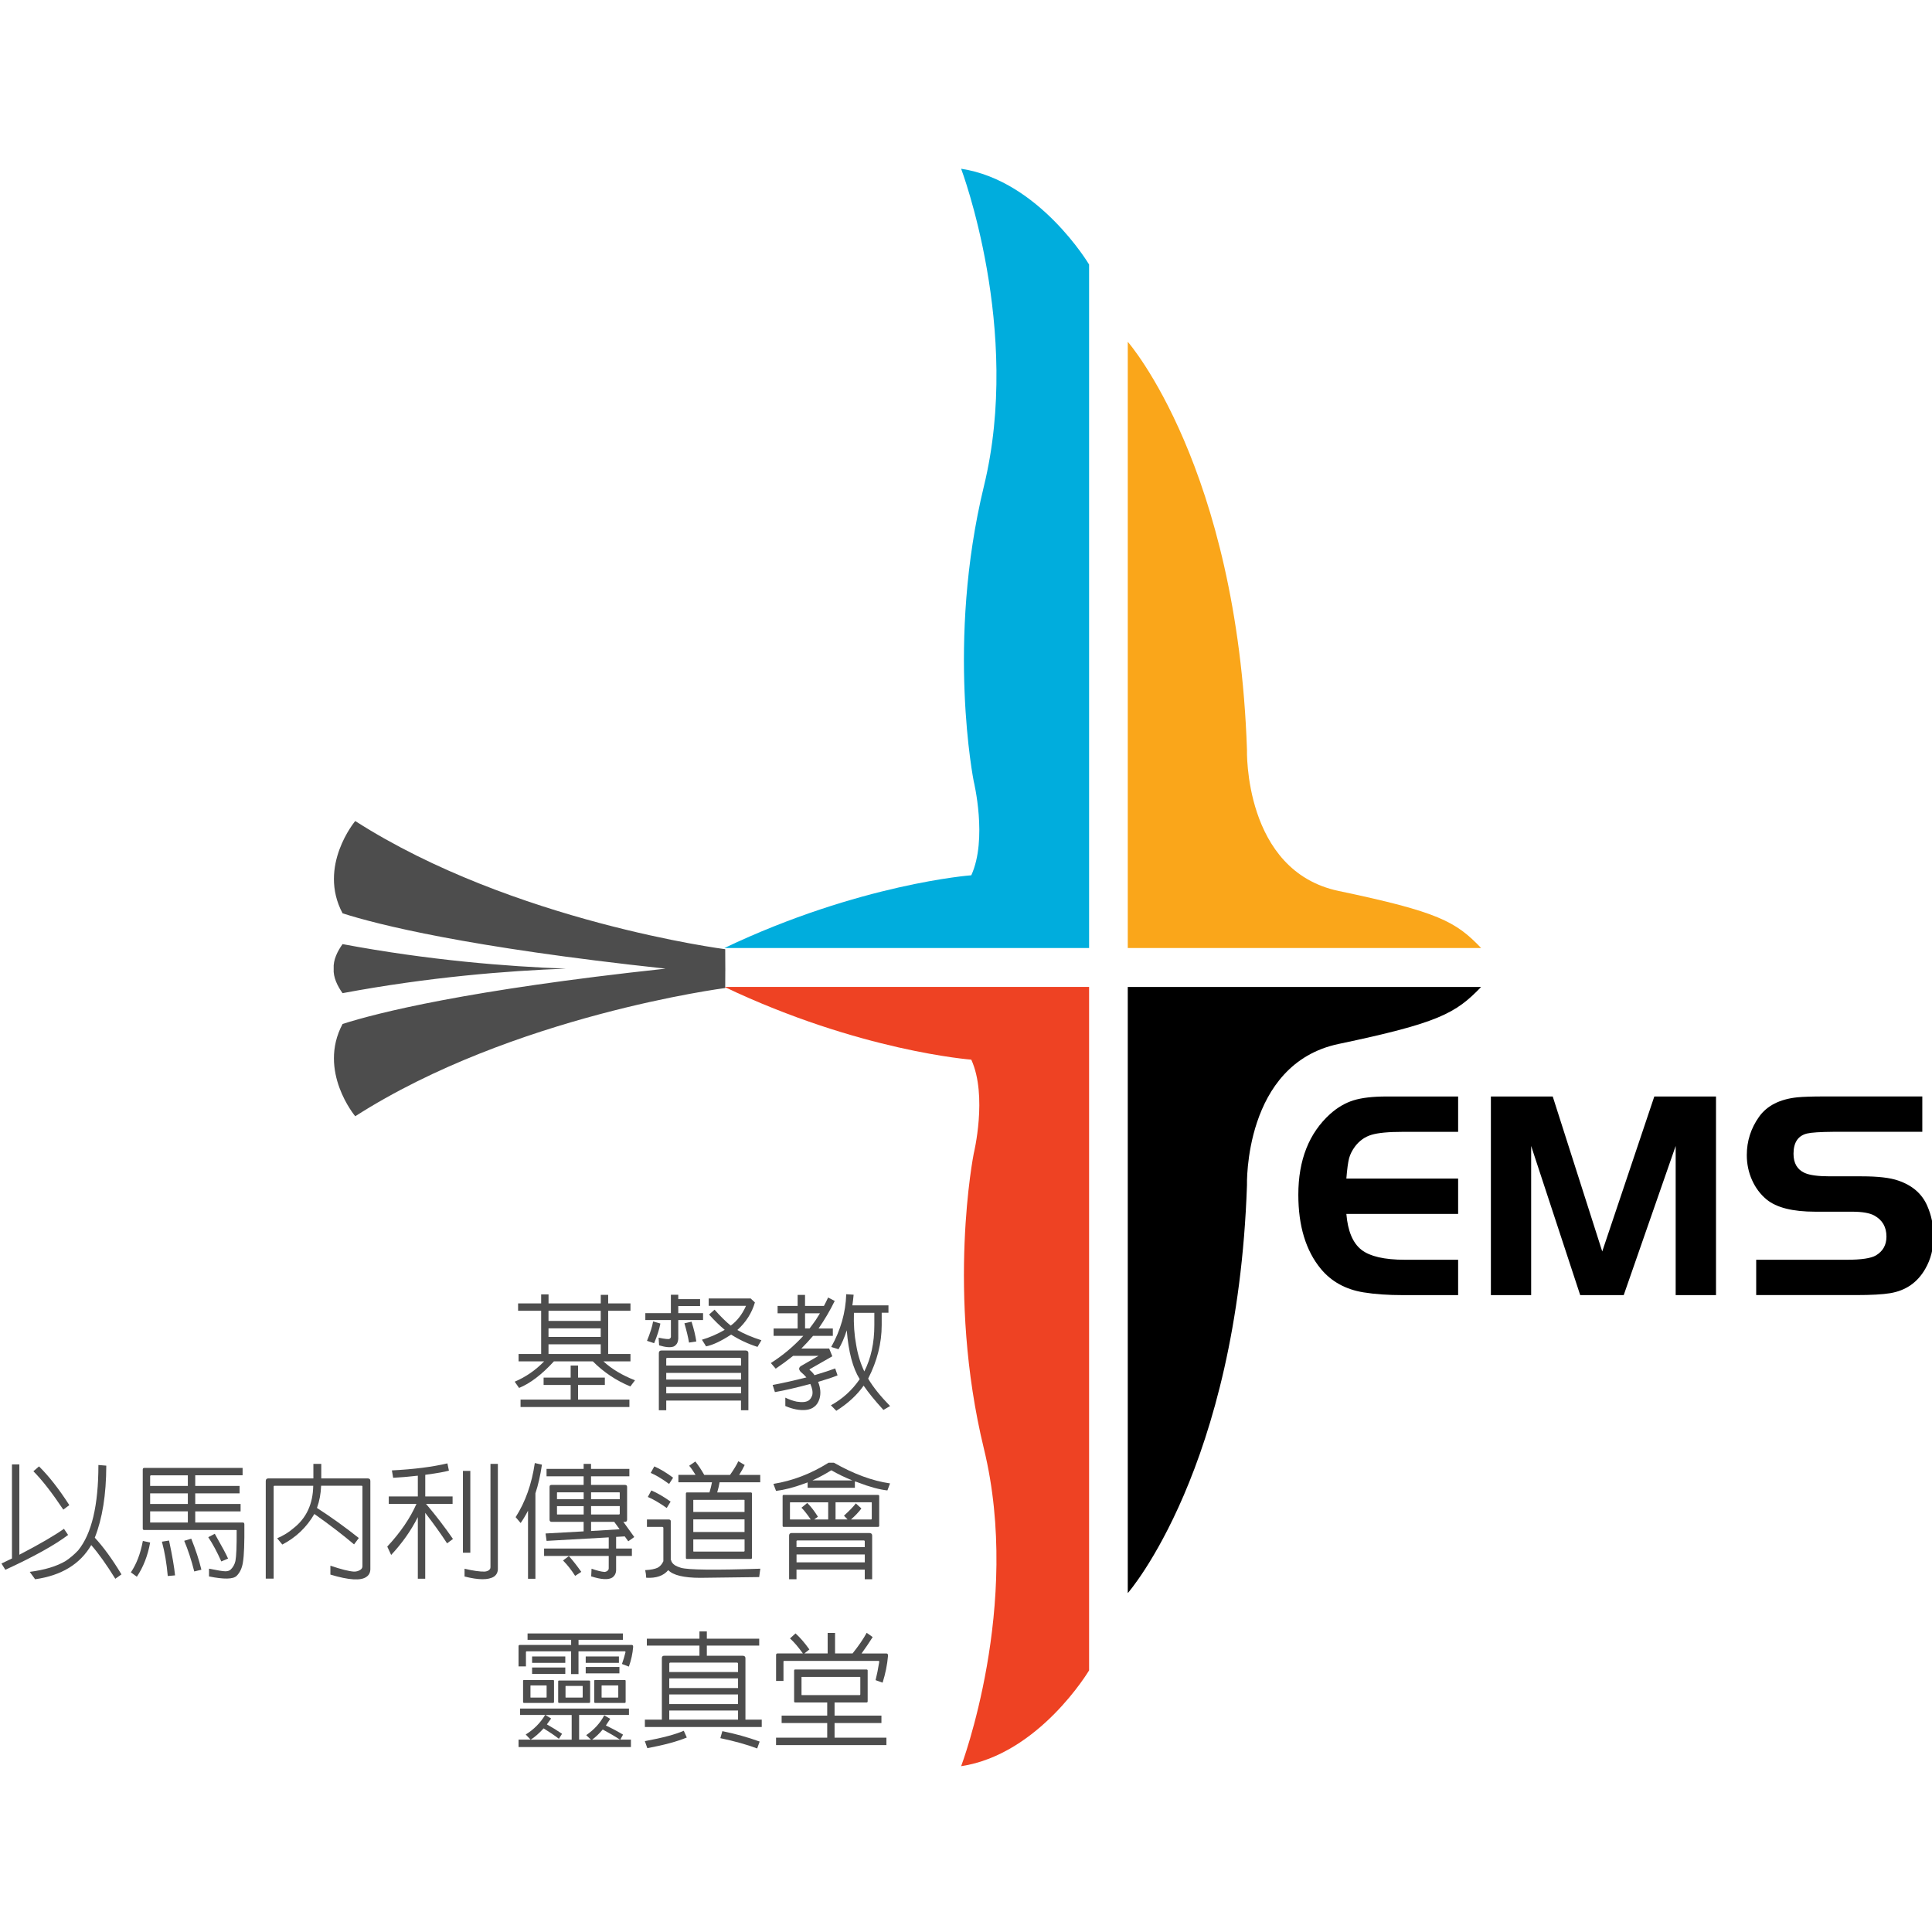 <?xml version="1.0" encoding="utf-8"?>
<svg version="1.1" id="ems_logo" xmlns="http://www.w3.org/2000/svg" xmlns:xlink="http://www.w3.org/1999/xlink" x="0" y="0" width="512" height="512"
	 viewBox="0 0 512 512" xml:space="preserve">
<g fill="#000000">
	<path d="M386.42,290.58v9.37H371.8c-3.83,0-6.61,0.26-8.35,0.79c-1.73,0.52-3.18,1.55-4.34,3.07c-0.77,1.03-1.29,2.07-1.58,3.12
		c-0.28,1.05-0.53,2.85-0.73,5.4h29.62v9.37H356.8c0.38,4.55,1.71,7.71,3.97,9.49c2.26,1.77,6.1,2.66,11.53,2.66h14.12v9.37H371.8
		c-3.96,0-7.44-0.24-10.45-0.73c-4.73-0.77-8.5-2.84-11.3-6.21c-3.99-4.83-5.98-11.39-5.98-19.67c0-9.18,2.82-16.32,8.45-21.41
		c1.93-1.72,3.99-2.92,6.17-3.6c2.19-0.68,5.11-1.02,8.8-1.02H386.42z"/>
	<path d="M411.49,290.58l13.12,41.07l13.8-41.07h16.35v52.64h-10.69v-39.53l-13.77,39.53h-11.53l-13-39.53v39.53H395.1v-52.64
		H411.49z"/>
	<path d="M465.41,343.22v-9.37h24.03c3.85,0,6.42-0.39,7.71-1.16c1.85-1.11,2.78-2.76,2.78-4.98c0-2.55-1.08-4.41-3.24-5.59
		c-1.23-0.67-3.2-1.01-5.9-1.01h-9.75c-5.97,0-10.26-1.08-12.88-3.24c-1.65-1.36-2.93-3.08-3.86-5.15
		c-0.92-2.07-1.38-4.28-1.38-6.61c0-3.71,1.08-7.08,3.24-10.14c2.11-2.96,5.49-4.68,10.14-5.17c1.56-0.15,3.91-0.23,7.02-0.23h26.11
		v9.37h-23.56c-3.52,0.03-5.86,0.18-7.02,0.46c-2.36,0.59-3.55,2.38-3.55,5.36c0,2.52,1,4.21,2.98,5.09
		c1.34,0.59,3.55,0.89,6.63,0.89h8.45c4.32,0,7.55,0.37,9.67,1.12c3.73,1.26,6.29,3.47,7.68,6.63c1.13,2.55,1.7,5.27,1.7,8.18
		c0,3.19-0.73,6.06-2.2,8.6c-2.06,3.6-5.16,5.75-9.3,6.44c-2.01,0.33-5.01,0.5-9.03,0.5H465.41z"/>
	<path d="M298.94,422.11c0,0,28.94-33.07,31.52-107.99c0,0-0.95-32.15,24.28-37.46c26.42-5.55,31.04-8.08,37.76-15.1v-0.01h-93.63
		v160.62L298.94,422.11z"/>
</g>
<g fill="#4D4D4D">
	<path d="M3.17,413.01v-24.93h1.96v23.94c5.36-2.79,9.3-5.08,11.82-6.87l1.1,1.63c-3.58,2.7-9.13,5.78-16.63,9.23
		l-1.03-1.66C1.24,413.92,2.17,413.47,3.17,413.01z M24.18,409.46c-2.94,5.05-7.9,8.07-14.87,9.06l-1.43-1.96
		c3.96-0.51,7.14-1.47,9.53-2.89c1.2-0.8,2.29-1.73,3.29-2.79c3.59-4.38,5.38-11.93,5.38-22.64l2.09,0.17
		c-0.02,7.68-1.04,14.04-3.05,19.09c2.3,2.48,4.66,5.72,7.07,9.73l-1.63,1.16C28.23,414.65,26.11,411.67,24.18,409.46z M8.85,389.9
		l1.49-1.29c2.61,2.57,5.29,5.99,8.03,10.26l-1.59,1.2C13.77,395.57,11.13,392.18,8.85,389.9z"/>
	<path d="M37.86,408.36l1.93,0.43c-0.62,3.45-1.79,6.47-3.52,9.06l-1.59-1.16C36.18,414.48,37.24,411.7,37.86,408.36z
		 M37.83,404.91v-15.47c0-0.29,0.14-0.43,0.43-0.43h26.03v1.96H51.74v2.82h11.75v1.96H51.74v2.82h12.02v1.96H51.74v2.96h12.65
		c0.24,0,0.37,0.17,0.37,0.5c0.04,4.91-0.08,8.23-0.37,9.96c-0.22,1.55-0.78,2.77-1.66,3.65c-0.91,0.93-3.35,0.98-7.34,0.17v-2.06
		c2.24,0.46,3.7,0.7,4.38,0.7c0.6-0.02,1.04-0.17,1.33-0.43c0.64-0.6,1.07-1.36,1.29-2.29c0.24-1.22,0.35-3.93,0.33-8.13
		c0-0.07-0.08-0.1-0.23-0.1H38.16c-0.22-0.02-0.33-0.14-0.33-0.37V404.91z M49.78,393.79v-2.82h-9.73
		c-0.18,0.02-0.26,0.11-0.26,0.26v2.56H49.78z M49.78,398.57v-2.82h-9.99v2.82H49.78z M39.79,403.48h9.99v-2.96h-9.99V403.48z
		 M42.91,408.56l1.89-0.3c0.86,4.03,1.39,7.1,1.59,9.23l-1.93,0.17C44.16,414.27,43.64,411.24,42.91,408.56z M48.82,408.33
		l1.86-0.57c1.17,2.9,2.07,5.64,2.69,8.23l-1.89,0.46C50.72,413.43,49.83,410.72,48.82,408.33z M55.19,407.37l1.73-0.9
		c1.93,3.39,3.1,5.58,3.52,6.57l-1.79,0.76C57.54,411.31,56.39,409.16,55.19,407.37z"/>
	<path d="M83.31,401.22c-2.06,3.54-4.89,6.24-8.5,8.1l-1.36-1.66c1.66-0.71,3.1-1.59,4.32-2.66
		c3.41-2.66,5.16-6.41,5.24-11.25H72.69c-0.11,0.02-0.17,0.08-0.17,0.17v24.43h-2.09v-25.86c0-0.46,0.23-0.7,0.7-0.7h11.92v-3.85
		h2.09v3.85h12.28c0.49,0,0.73,0.23,0.73,0.7v23.3c0,0.91-0.33,1.59-1,2.06c-1.46,1.11-4.66,0.92-9.59-0.57v-2.36
		c2.81,0.95,4.86,1.47,6.14,1.56c0.66,0.04,1.26-0.11,1.79-0.46c0.38-0.24,0.56-0.56,0.56-0.96v-21.15c0-0.11-0.07-0.17-0.2-0.17
		H85.1c-0.07,2.06-0.43,4.02-1.1,5.88c3.81,2.46,7.5,5.11,11.09,7.97l-1.26,1.69C90.95,406.83,87.45,404.14,83.31,401.22z"/>
	<path d="M112.69,400.92v17.46h-1.96v-16.33c-1.79,3.56-4.15,6.9-7.07,10.03l-1.03-2.22c3.5-3.76,6.08-7.54,7.74-11.32
		h-7.34v-1.96h7.7v-5.51c-2.61,0.29-4.79,0.48-6.54,0.56l-0.33-1.96c5.75-0.29,10.66-0.91,14.71-1.86l0.4,1.93
		c-1.2,0.33-3.13,0.67-5.81,1.03c-0.18,0.02-0.33,0.04-0.46,0.07v5.74h7.24v1.96h-7.04c2.54,2.99,4.92,6.09,7.14,9.3l-1.56,1.16
		C116.89,406.56,114.97,403.87,112.69,400.92z M122.68,389.8h1.96v21.68h-1.96V389.8z M129.98,387.94h1.96v27.89
		c-0.02,0.86-0.37,1.53-1.03,1.99c-1.48,0.93-4.08,0.92-7.8-0.03v-2.06c2.23,0.53,4.03,0.79,5.38,0.76
		c0.71-0.09,1.17-0.33,1.39-0.73c0.07-0.13,0.1-0.28,0.1-0.43V387.94z"/>
	<path d="M139.94,400.33c-0.64,1.24-1.3,2.34-1.96,3.29l-1.33-1.56c2.59-4.05,4.28-8.83,5.08-14.34l1.89,0.43
		c-0.42,2.88-1,5.41-1.73,7.6v22.64h-1.96V400.33z M161.32,412.34h-17.13v-1.96h17.13v-2.96l-16.47,0.93l-0.27-1.96l10.09-0.56
		v-2.52h-8.5c-0.35-0.02-0.53-0.21-0.53-0.56v-8.73c0-0.33,0.17-0.5,0.5-0.5h8.53v-2.29h-9.83v-1.96h9.83v-1.33h1.96v1.33h10.16
		v1.96h-10.16v2.29h9c0.38,0,0.56,0.18,0.56,0.53v8.7c-0.02,0.38-0.21,0.56-0.56,0.56h-0.43l2.89,4.02l-1.59,1.13l-0.93-1.3
		l-2.29,0.13v3.09h4.18v1.96h-4.18v3.75c-0.02,0.86-0.37,1.53-1.03,1.99c-1.06,0.64-2.92,0.53-5.58-0.33l0.1-2.03
		c1.42,0.51,2.57,0.8,3.45,0.86c0.44-0.04,0.77-0.23,1-0.56c0.07-0.13,0.1-0.28,0.1-0.43V412.34z M154.68,397.31v-1.83h-7
		c-0.04,0.02-0.07,0.04-0.07,0.07v1.76H154.68z M154.68,401.36v-2.22h-7.07v2.12c0.02,0.07,0.04,0.1,0.07,0.1H154.68z M149.2,413.54
		l1.56-1.16c0.97,1.06,2.07,2.46,3.29,4.18l-1.63,1.06C151.41,416.03,150.33,414.67,149.2,413.54z M156.64,395.48v1.83h7.6v-1.76
		c-0.07-0.07-0.14-0.09-0.23-0.07H156.64z M156.64,399.13v2.22h7.37c0.15,0,0.23-0.08,0.23-0.23v-1.99H156.64z M164.21,405.27
		l-1.43-1.96h-6.14v2.42L164.21,405.27z"/>
	<path d="M177.09,416.1c-1.24,1.5-3.19,2.18-5.84,2.02c-0.02-0.66-0.11-1.34-0.27-2.02c1.44-0.07,2.53-0.28,3.29-0.63
		c0.66-0.35,1.17-0.93,1.53-1.73v-8.8c0-0.2-0.11-0.3-0.33-0.3h-4.02v-1.96h5.81c0.33,0.02,0.5,0.18,0.5,0.47v10.32h0.1
		c0.07,0.49,0.41,0.94,1.03,1.36c0.4,0.24,0.93,0.46,1.59,0.66c1.99,0.55,9,0.63,21.01,0.23l-0.3,2.22
		c-5.51,0.07-10.72,0.13-15.64,0.2C181.2,418.13,178.37,417.45,177.09,416.1z M171.68,396.71l0.93-1.73
		c1.53,0.64,3.23,1.63,5.11,2.96l-1.03,1.69C174.7,398.24,173.03,397.26,171.68,396.71z M172.44,390.34l0.96-1.73
		c1.5,0.64,3.16,1.64,4.98,2.99l-1.06,1.66C175.4,391.86,173.77,390.89,172.44,390.34z M198.97,413.14h-16.93
		c-0.18,0-0.27-0.1-0.27-0.3v-17.06c0.02-0.18,0.11-0.27,0.27-0.27h5.98c0.31-1.04,0.53-1.94,0.66-2.69h-8.9v-1.96h4.55
		c-0.6-1-1.16-1.8-1.69-2.42l1.63-1.13c0.77,0.95,1.56,2.14,2.36,3.55h6.84c1-1.42,1.73-2.62,2.19-3.62l1.69,1
		c-0.38,0.8-0.86,1.67-1.46,2.62h5.58v1.96H190.7c-0.13,0.8-0.34,1.69-0.63,2.69h8.9c0.2,0.02,0.3,0.11,0.3,0.27v17.06
		C199.27,413.04,199.17,413.14,198.97,413.14z M183.73,400.69h13.58v-3.15c-0.02-0.07-0.08-0.09-0.17-0.07H183.8
		c-0.04,0.02-0.07,0.04-0.07,0.07V400.69z M183.73,406h13.58v-3.35h-13.58V406z M197.31,407.96h-13.58v3.12
		c0.02,0.07,0.04,0.1,0.07,0.1h13.35c0.11-0.02,0.17-0.08,0.17-0.17V407.96z"/>
	<path d="M226.55,392.59v1.69h-12.52v-1.43c-0.33,0.13-0.63,0.24-0.9,0.33c-2.77,1.02-5.26,1.66-7.47,1.93l-0.7-1.86
		c5.09-0.82,9.96-2.69,14.61-5.61h1.43c5.25,2.99,10.2,4.81,14.87,5.48l-0.7,1.86c-2.08-0.22-4.63-0.91-7.64-2.06
		C227.24,392.79,226.91,392.68,226.55,392.59z M232.7,404.64h-25.03c-0.18,0-0.27-0.1-0.27-0.3v-7.9c0.02-0.18,0.11-0.27,0.27-0.27
		h25.03c0.2,0.02,0.3,0.11,0.3,0.27v7.9C232.99,404.54,232.89,404.64,232.7,404.64z M211.08,415.96v2.56h-1.96v-11.59
		c0.02-0.44,0.24-0.66,0.66-0.66h20.65c0.46,0.02,0.7,0.24,0.7,0.66v11.59h-1.96v-2.56H211.08z M216.76,401.95l-1,0.73h3.72v-4.55
		h-10.06c-0.04,0.02-0.07,0.04-0.07,0.07v4.38c0.02,0.07,0.04,0.1,0.07,0.1h5.44c-0.95-1.39-1.77-2.43-2.46-3.12l1.53-1.26
		C214.87,399.21,215.81,400.43,216.76,401.95z M211.08,409.99h18.09v-1.49c0-0.18-0.1-0.27-0.3-0.27h-17.53
		c-0.2,0.02-0.29,0.11-0.26,0.27V409.99z M229.18,411.95h-18.09v2.09h18.09V411.95z M225.89,392.33c-1.99-0.8-3.85-1.69-5.58-2.69
		c-1.68,1.04-3.35,1.94-5.01,2.69H225.89z M228.28,399.76c-0.69,0.93-1.61,1.9-2.76,2.92h5.34c0.11-0.02,0.17-0.08,0.17-0.17v-4.32
		c-0.02-0.07-0.08-0.09-0.17-0.07h-9.43v4.55h3.19l-0.96-1c1.42-1.28,2.47-2.37,3.15-3.25L228.28,399.76z"/>
	<path d="M157.11,360.78h-10.32c-3.21,3.5-6.29,5.84-9.23,7.04l-1.16-1.66c2.92-1.24,5.52-3.03,7.8-5.38h-6.77v-1.96
		h5.98v-11.45h-6.11v-1.96h6.11v-2.39h1.96v2.39h13.84v-2.26h1.96v2.26h5.91v1.96h-5.91v11.45h5.91v1.96h-7.17
		c2.19,2.01,4.98,3.69,8.37,5.01l-1.23,1.63C163.29,365.87,159.99,363.66,157.11,360.78z M151.23,370.91v-3.88h-7.17v-1.96h7.17
		v-3.19h1.96v3.19h7.1v1.96h-7.1v3.88h13.61v1.96h-28.85v-1.96H151.23z M145.36,350.06h13.84v-2.69h-13.84V350.06z M145.36,354.31
		h13.84v-2.29h-13.84V354.31z M145.36,358.82h13.84v-2.56h-13.84V358.82z"/>
	<path d="M177.79,349.83h-6.77V348h6.77v-4.88h1.96v1.16h5.78v1.83h-5.78V348h6.57v1.83h-6.57v4.91
		c-0.04,0.6-0.18,1.06-0.4,1.39c-0.24,0.33-0.51,0.56-0.8,0.7c-0.84,0.33-2.14,0.23-3.88-0.3l-0.13-2.03
		c1.7,0.35,2.67,0.45,2.89,0.3c0.24-0.15,0.37-0.33,0.37-0.53V349.83z M173.08,350.19l1.93,0.56c-0.29,1.53-0.84,3.26-1.66,5.21
		l-1.89-0.63C172.31,353.26,172.86,351.54,173.08,350.19z M176.56,371.17v2.56h-1.96v-15.17c0.02-0.44,0.24-0.66,0.66-0.66h22.37
		c0.46,0.02,0.7,0.24,0.7,0.66v15.17h-1.96v-2.56H176.56z M176.56,361.88h19.82v-1.76c0-0.18-0.1-0.27-0.3-0.27h-19.25
		c-0.2,0.02-0.29,0.11-0.27,0.27V361.88z M176.56,365.6h19.82v-1.76h-19.82V365.6z M196.38,367.55h-19.82v1.69h19.82V367.55z
		 M181.38,350.69l1.89-0.43c0.62,1.97,1.04,3.72,1.26,5.24l-1.93,0.3C182.38,354.45,181.97,352.75,181.38,350.69z M193.76,353.68
		c-2.7,1.75-4.91,2.79-6.64,3.12l-1.1-1.76c2.04-0.6,4.05-1.47,6.04-2.62c-1.31-1.08-2.69-2.43-4.15-4.05l1.46-1.29
		c1.59,1.79,3.02,3.2,4.28,4.22c1.7-1.24,3.05-2.99,4.05-5.24h-9.89v-1.96h11.12l1.13,1.06c-0.82,2.81-2.37,5.25-4.65,7.3
		c1.7,1,3.83,1.9,6.37,2.72l-1.03,1.76C198.28,356.16,195.95,355.07,193.76,353.68z"/>
	<path d="M213.71,365.03c-0.46-0.53-0.97-1.03-1.53-1.49c-0.27-0.31-0.4-0.58-0.4-0.8c0-0.24,0.14-0.48,0.43-0.7
		l4.71-2.72h-6.74c-1.46,1.17-3,2.3-4.61,3.39l-1.29-1.49c3.14-1.99,6.01-4.39,8.6-7.2h-7.87v-1.96h6.37v-4.02h-5.31v-1.96h5.31
		v-2.92h1.96v2.92h5.01c0.38-0.69,0.74-1.43,1.1-2.22l1.76,0.9c-1.2,2.46-2.62,4.89-4.28,7.3h3.78v1.96h-5.25
		c-1,1.17-2.02,2.29-3.09,3.35h7.37l0.83,2.06l-5.98,3.42c-0.07,0.07-0.07,0.14,0,0.23c0.49,0.38,0.91,0.83,1.26,1.36
		c2.37-0.71,4.19-1.31,5.48-1.79l0.63,1.83c-1.15,0.49-2.87,1.06-5.15,1.73c0.64,1.62,0.76,3.1,0.37,4.45
		c-0.29,0.95-0.74,1.66-1.36,2.12c-0.6,0.49-1.33,0.77-2.19,0.86c-1.66,0.18-3.5-0.17-5.51-1.03v-2.22c1,0.49,2,0.84,3.02,1.06
		c1.5,0.24,2.59,0.12,3.25-0.37c0.35-0.27,0.64-0.71,0.86-1.33c0.2-0.8,0.03-1.79-0.5-2.99c-3.81,1.02-6.94,1.74-9.39,2.16
		l-0.6-1.89C207.32,366.56,210.3,365.89,213.71,365.03z M216.2,349.79c0.33-0.55,0.7-1.14,1.1-1.76h-3.95v4.02h1.2
		C215.12,351.3,215.67,350.55,216.2,349.79z M224.4,352.55c-0.64,1.99-1.37,3.66-2.19,5.01l-1.93-0.6c2.5-4.45,3.83-9.11,3.98-13.98
		l1.96,0.13c-0.09,1-0.2,1.94-0.33,2.82h9.56v1.96h-1.79v3.25c0,4.8-1.2,9.54-3.59,14.21c1.28,2.19,3.22,4.61,5.81,7.27l-1.76,1.03
		c-2.21-2.41-3.96-4.56-5.25-6.44c-1.75,2.5-4.16,4.72-7.24,6.67l-1.43-1.46c3.1-1.7,5.64-4.02,7.64-6.94l-0.03-0.03
		C226,362.56,224.86,358.26,224.4,352.55z M226.89,356.37c0.42,2.57,1.14,4.92,2.16,7.07c1.77-3.47,2.66-7.57,2.66-12.28v-3.25
		h-5.41C226.2,350.93,226.4,353.76,226.89,356.37z"/>
	<path d="M151.37,437.62h-11.82c-0.11,0.02-0.17,0.08-0.17,0.17v3.82h-1.96v-5.35c0-0.22,0.11-0.33,0.33-0.33h13.61
		v-1.36h-11.55v-1.69h25.26v1.69h-11.75v1.36h14.17c0.22,0.02,0.32,0.21,0.3,0.56c-0.13,1.7-0.51,3.43-1.13,5.18
		c-0.6-0.24-1.21-0.48-1.83-0.7c0.33-0.91,0.64-1.94,0.93-3.09c0.02-0.18-0.04-0.27-0.2-0.27h-12.25v6.04h-1.96V437.62z
		 M156.61,461.03l-1.26-1.2c2.1-1.44,3.7-3.19,4.78-5.25l1.59,0.93c-0.42,0.64-0.81,1.23-1.16,1.76c1.55,0.73,3.07,1.54,4.55,2.42
		l-0.73,1.33h2.82v1.96h-29.78v-1.96h3.19l-1.29-1.36c2.15-1.33,3.86-3.05,5.15-5.18h-6.64v-1.69h28.85v1.69h-13.21v6.54H156.61z
		 M146.52,451.3h-7.67c-0.15-0.02-0.23-0.11-0.23-0.27v-5.58c0-0.15,0.08-0.23,0.23-0.23h7.7c0.18,0,0.27,0.08,0.27,0.23v5.58
		C146.82,451.21,146.72,451.3,146.52,451.3z M144.73,446.65h-4.08c-0.04,0.02-0.07,0.04-0.07,0.07v3.09
		c0.02,0.05,0.04,0.07,0.07,0.07h4.08c0.09,0,0.13-0.04,0.13-0.13v-3.02C144.84,446.65,144.79,446.63,144.73,446.65z M140.64,461.03
		h10.86v-6.54h-6.97l1.53,0.93c-0.4,0.55-0.77,1.07-1.13,1.56c1.39,0.78,2.73,1.61,4.02,2.49l-0.83,1.33
		c-1.15-0.89-2.5-1.8-4.05-2.76C142.84,459.37,141.71,460.36,140.64,461.03z M141.01,438.98h8.8v1.69h-8.8V438.98z M141.01,441.91
		h8.8v1.69h-8.8V441.91z M156.08,451.3h-7.93c-0.15-0.02-0.23-0.11-0.23-0.27v-5.44c0-0.15,0.08-0.23,0.23-0.23h7.97
		c0.18,0,0.27,0.08,0.27,0.23v5.44C156.38,451.21,156.28,451.3,156.08,451.3z M154.29,446.79h-4.35c-0.04,0.02-0.07,0.04-0.07,0.07
		v2.95c0.02,0.05,0.04,0.07,0.07,0.07h4.35c0.09,0,0.13-0.04,0.13-0.13v-2.89C154.4,446.79,154.35,446.76,154.29,446.79z
		 M155.22,438.98h8.8v1.69h-8.8V438.98z M155.22,441.77h8.93v1.69h-8.93V441.77z M156.91,461.03h7.4c-1.31-0.86-2.83-1.76-4.58-2.69
		C158.78,459.47,157.84,460.36,156.91,461.03z M165.51,451.3h-7.8c-0.16-0.02-0.23-0.11-0.23-0.27v-5.58c0-0.15,0.08-0.23,0.23-0.23
		h7.83c0.18,0,0.26,0.08,0.26,0.23v5.58C165.81,451.21,165.71,451.3,165.51,451.3z M163.72,446.65h-4.22
		c-0.04,0.02-0.07,0.04-0.07,0.07v3.09c0.02,0.05,0.04,0.07,0.07,0.07h4.22c0.09,0,0.13-0.04,0.13-0.13v-3.02
		C163.83,446.65,163.78,446.63,163.72,446.65z"/>
	<path d="M175.4,455.72v-16.3c0-0.42,0.21-0.63,0.63-0.63h9.33v-2.69h-13.94v-1.83h13.94v-1.93h1.96v1.93h13.88v1.83
		h-13.88v2.69h9.53c0.46,0.02,0.7,0.24,0.7,0.66v16.27h4.32v1.96h-30.97v-1.96H175.4z M181.21,458.67l0.8,1.79
		c-2.57,1.06-6.05,2-10.46,2.82l-0.66-1.86C175.62,460.54,179.06,459.62,181.21,458.67z M177.36,443.1h18.23v-2.19
		c0-0.2-0.11-0.3-0.33-0.3h-17.59c-0.2,0-0.3,0.1-0.3,0.3V443.1z M177.36,447.35h18.23v-2.56h-18.23V447.35z M195.58,449.04h-18.23
		v2.56h18.23V449.04z M177.36,455.72h18.23v-2.42h-18.23V455.72z M190.9,460.63l0.53-1.86c3.41,0.69,6.71,1.61,9.89,2.76l-0.66,1.83
		C197.94,462.33,194.69,461.43,190.9,460.63z"/>
	<path d="M225.93,438.19c1.64-2.06,2.89-3.88,3.75-5.48l1.59,1.13c-0.91,1.44-1.89,2.89-2.95,4.35h6.64
		c0.27,0.02,0.39,0.24,0.37,0.66c-0.2,2.32-0.68,4.68-1.43,7.07c-0.62-0.22-1.24-0.44-1.86-0.66c0.35-1.39,0.67-3,0.96-4.81
		c0.04-0.2-0.04-0.3-0.27-0.3h-24.9c-0.13,0-0.2,0.07-0.2,0.2v5.11h-1.96v-6.91c0.02-0.24,0.14-0.37,0.37-0.37h6.74
		c-1.28-1.77-2.42-3.1-3.42-3.98l1.46-1.33c1.17,1.04,2.4,2.46,3.68,4.25l-1.33,1.06h6.17v-5.44h1.96v5.44H225.93z M219.22,460.5
		v-3.88h-12.08v-1.96h12.08v-3.49h-8.5c-0.18,0-0.27-0.1-0.27-0.3v-8.17c0.02-0.18,0.11-0.27,0.27-0.27h18.92
		c0.2,0.02,0.3,0.11,0.3,0.27v8.17c0,0.2-0.1,0.3-0.3,0.3h-8.47v3.49h12.42v1.96h-12.42v3.88h13.74v1.96h-29.25v-1.96H219.22z
		 M227.82,444.4h-15.34c-0.04,0.02-0.07,0.04-0.07,0.07v4.65c0.02,0.07,0.04,0.1,0.07,0.1h15.34c0.11-0.02,0.17-0.08,0.17-0.17
		v-4.58C227.96,444.4,227.91,444.37,227.82,444.4z"/>
	<path d="M149.97,256.7c-15.43-0.56-36.33-2.21-59.19-6.5c-1.32,1.85-2.51,4.18-2.35,6.5c-0.16,2.31,1.03,4.65,2.35,6.5
		C113.64,258.92,134.54,257.26,149.97,256.7z M192.21,256.07l-0.02-4.52c0,0-56.33-7.25-98.05-33.97c0,0-10.03,11.94-3.35,24.46
		c9.2,2.95,32.98,9,85.54,14.65c0,0-0.07,0-0.18,0.01c0.11,0.01,0.18,0.01,0.18,0.01c-52.56,5.66-76.34,11.71-85.54,14.65
		c-6.68,12.52,3.35,24.46,3.35,24.46c41.72-26.72,98.05-33.98,98.05-33.98l0.02-4.52h0.01L192.21,256.07L192.21,256.07z"/>
</g>
<path fill="#EE4223" d="M191.98,261.54h96.64v181.13c0,0-13.22,22.25-33.91,25.39c0,0,16.13-42.6,6.05-84.07
	c-10.08-41.46-2.71-78.28-2.71-78.28s3.73-15.29-0.65-24.89C257.4,280.82,227.83,278.6,191.98,261.54z"/>
<path fill="#FAA61A" d="M298.94,90.66c0,0,28.94,33.07,31.52,107.99c0,0-0.95,32.15,24.28,37.46c26.42,5.55,31.04,8.08,37.76,15.11
	v0.01h-93.63V90.61L298.94,90.66z"/>
<path fill="#00ADDD" d="M191.98,251.23h96.64V70.1c0,0-13.22-22.25-33.91-25.38c0,0,16.13,42.6,6.05,84.07
	c-10.08,41.46-2.71,78.28-2.71,78.28s3.73,15.29-0.65,24.89C257.4,231.95,227.83,234.17,191.98,251.23z"/>
</svg>
